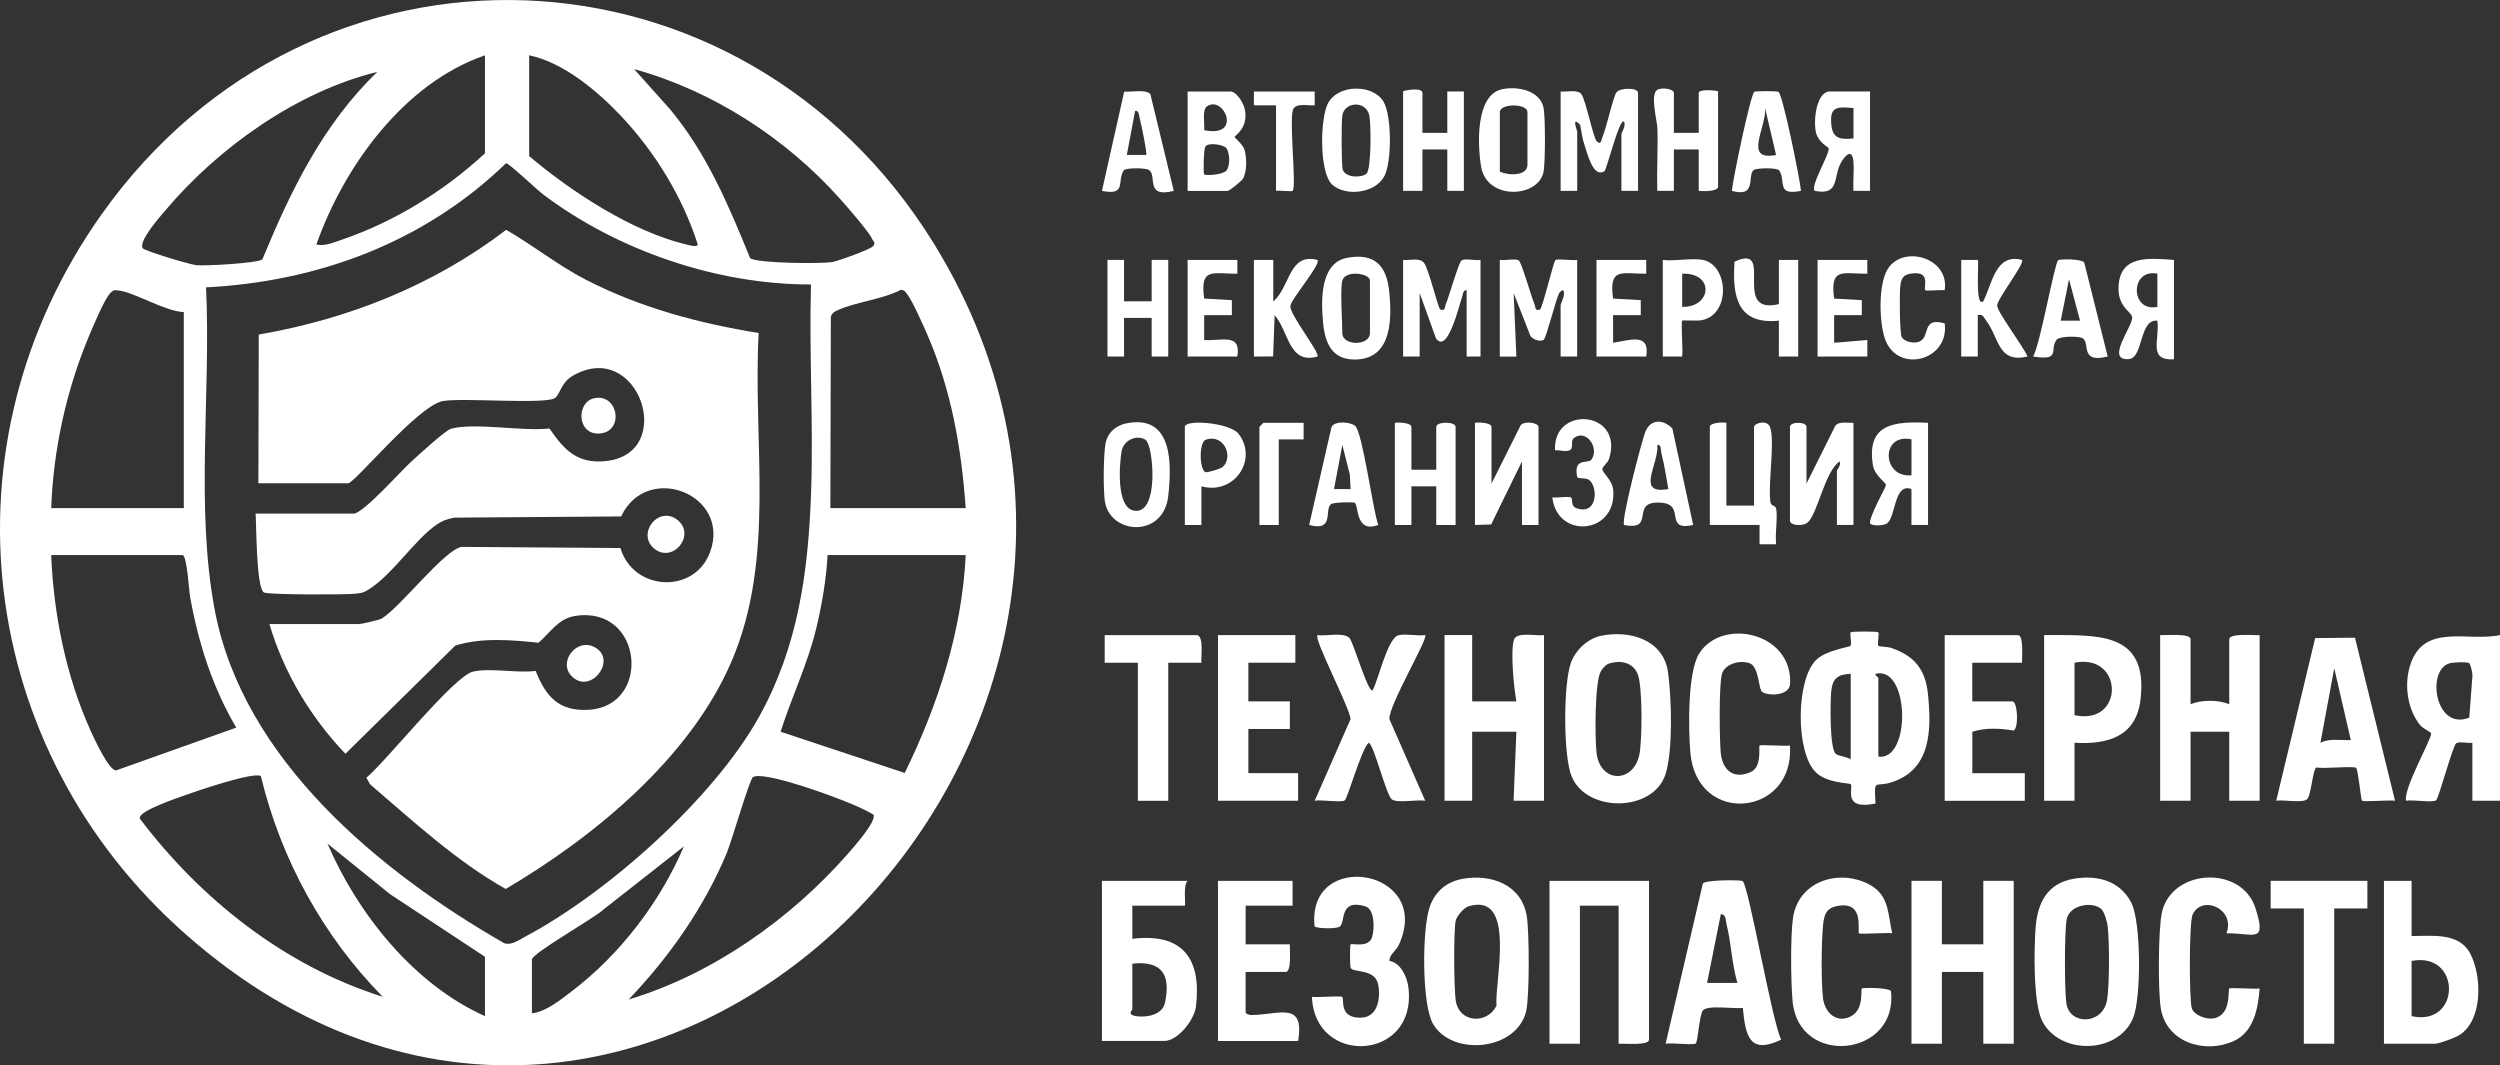 <svg width="176" height="75" viewBox="0 0 176 75" fill="none" xmlns="http://www.w3.org/2000/svg">
<rect x="0" y="0" width="176" height="75" fill="#333333" stroke="none"/>
<g clip-path="url(#clip0_1_605)">
<path d="M13.068 65.769C-1.671 52.776 -4.361 31.342 7.14 15.108C22.058 -5.949 52.223 -4.733 65.734 17.129C87.056 51.634 45.099 94.003 13.068 65.769ZM34.141 3.895C28.442 5.86 24.229 11.689 22.274 17.207C22.809 17.366 23.563 17.047 24.077 16.87C27.765 15.614 31.297 13.431 34.141 10.794V3.895ZM37.254 3.895V10.989C40.227 13.508 44.503 16.306 48.333 17.217C48.53 17.263 49.104 17.435 49.122 17.205C48.056 13.88 46.137 10.738 43.746 8.193C42.077 6.419 39.671 4.395 37.254 3.893V3.895ZM44.647 4.868L47.169 7.691C49.752 10.783 51.31 14.487 52.813 18.184C53.428 18.544 57.663 18.571 58.537 18.456C58.946 18.401 61.335 17.542 61.483 17.312C61.658 17.042 61.477 17.003 61.39 16.808C61.156 16.291 59.618 14.536 59.139 13.999C55.337 9.736 50.171 6.386 44.645 4.866L44.647 4.868ZM26.555 5.063C20.911 6.452 15.407 10.361 11.672 14.777C11.291 15.228 9.731 16.968 10.049 17.477C10.163 17.662 13.357 18.619 13.814 18.668C14.449 18.736 18.088 18.53 18.469 18.263C20.485 13.39 22.718 8.783 26.557 5.063H26.555ZM57.095 20.026C50.498 20.042 43.501 17.652 38.243 13.693C37.831 13.382 35.8 11.46 35.627 11.489C29.902 17.034 22.436 19.824 14.505 20.23C14.864 27.622 13.738 35.742 15.13 43.007C17.14 53.488 26.719 61.366 35.498 66.403C36.006 66.576 36.536 66.173 36.993 65.93C42.788 62.85 50.235 56.21 53.43 50.478C56.18 45.544 56.904 40.276 57.1 34.709C57.272 29.828 56.955 24.907 57.093 20.026H57.095ZM12.94 21.972C11.579 21.909 9.464 20.571 8.32 20.446C8.045 20.417 7.996 20.407 7.786 20.608C7.366 21.009 6.511 23.073 6.236 23.729C4.671 27.468 3.746 31.719 3.604 35.774H12.94V21.974V21.972ZM67.986 35.772C67.685 31.552 66.98 27.483 65.297 23.59C65.019 22.946 64.244 21.205 63.882 20.73C63.75 20.557 63.672 20.404 63.413 20.405C62.13 21.077 60.2 21.273 58.993 21.828C58.752 21.939 58.574 22.026 58.491 22.304L58.458 35.772H67.988H67.986ZM3.604 39.075C3.773 43.245 4.644 47.575 6.355 51.391C6.593 51.922 7.65 54.229 8.166 54.239L16.631 51.225C14.961 48.381 13.968 45.278 13.386 42.032C13.296 41.531 13.168 39.077 12.842 39.077H3.604V39.075ZM67.988 39.075H58.261C58.173 40.748 57.864 42.573 57.47 44.212C56.863 46.741 55.738 49.052 54.955 51.513L63.693 54.418C66.039 49.614 67.72 44.462 67.988 39.075ZM18.368 54.644C17.946 54.286 13.777 55.71 13.033 55.982C12.511 56.173 9.714 57.091 9.838 57.622C14.147 63.327 20.068 68.01 26.945 70.173C22.741 65.901 19.772 60.486 18.368 54.644ZM44.256 70.366C50.15 68.599 55.693 64.679 59.723 60.07C60.081 59.659 61.76 57.77 61.485 57.342C60.551 56.807 59.509 56.41 58.504 56.035C57.599 55.696 53.645 54.286 53.002 54.714C52.766 54.871 51.493 59.27 51.16 60.064C49.55 63.912 47.122 67.36 44.258 70.366H44.256ZM34.141 71.535V67.356L27.463 62.951L23.053 59.389C25.187 64.344 29.135 69.296 34.141 71.535ZM37.449 71.341C38.45 71.218 39.458 70.389 40.261 69.778C43.664 67.185 46.468 63.512 48.148 59.584L42.484 64.031C41.888 64.613 37.447 67.113 37.447 67.551V71.341H37.449Z" fill="white"/>
<path d="M132.235 44.517C132.311 44.596 132.143 45.379 132.242 45.482C132.275 45.515 132.908 45.532 133.167 45.622C134.803 46.194 135.556 47.139 135.731 48.892C135.985 51.416 135.942 54.176 133.169 55.073C131.981 55.459 131.925 54.721 132.038 56.568C129.637 57.06 130.523 55.441 130.286 55.206C130.192 55.112 128.611 55.147 127.823 54.361C126.401 52.947 126.427 47.853 127.856 46.46C128.578 45.756 130.182 45.571 130.266 45.468C130.391 45.318 130.206 44.594 130.284 44.513C130.35 44.443 132.165 44.443 132.231 44.513L132.235 44.517ZM130.29 47.433C129.355 47.474 129.004 47.776 128.917 48.686C128.849 49.383 128.796 52.791 129.254 53.085C129.501 53.245 129.997 53.258 130.29 53.459V47.433ZM132.235 53.264C134.554 53.599 134.444 46.836 132.04 47.435C131.943 47.503 132.235 47.684 132.235 47.725V53.264Z" fill="white"/>
<path d="M154.215 49.571C155.032 49.26 156.107 49.258 156.939 49.571V45.003C156.939 44.558 158.689 44.739 159.078 44.711V56.373H156.939V51.513H154.215V56.373H152.075V44.711C152.464 44.739 154.215 44.558 154.215 45.003V49.571Z" fill="white"/>
<path d="M136.709 62.011V66.48H139.626V62.011H141.765V73.478H139.626V68.424H136.709V73.478H134.569V62.011H136.709Z" fill="white"/>
<path d="M112.729 44.756C114.768 44.344 117.126 45.046 117.433 47.353C117.675 49.153 117.793 52.83 117.246 54.517C116.386 57.165 111.764 57.237 110.661 54.704C110.04 53.274 110.06 48.178 110.582 46.692C110.905 45.772 111.765 44.951 112.729 44.756ZM113.309 46.698C113.062 46.772 112.832 47.036 112.702 47.256C112.262 47.992 112.279 51.953 112.394 52.974C112.64 55.175 115.025 55.155 115.42 53.083C115.609 52.089 115.656 48.19 115.266 47.385C114.898 46.622 114.09 46.468 113.309 46.702V46.698Z" fill="white"/>
<path d="M116.09 62.011V73.187C116.09 73.632 114.339 73.451 113.95 73.478V63.76H111.226V73.478H109.086V62.011H116.088H116.09Z" fill="white"/>
<path d="M103.641 44.711V49.377H106.752C106.582 48.455 106.32 45.84 106.584 45.03C106.773 44.45 108.191 44.797 108.697 44.711V56.373H106.557L106.752 51.513H103.641V56.373H101.695V44.711H103.641Z" fill="white"/>
<path d="M145.994 61.864C147.638 61.583 149.246 62 150.044 63.554C150.743 64.912 150.751 70.266 150.169 71.671C149.121 74.193 145.079 74.298 143.798 71.934C143.124 70.689 143.185 66.737 143.315 65.212C143.463 63.5 144.174 62.173 145.994 61.864ZM147.941 64.005C147.336 63.439 145.733 63.687 145.504 64.677C145.325 65.449 145.34 69.792 145.474 70.648C145.718 72.198 148.025 72.146 148.333 70.42C148.516 69.395 148.504 66.292 148.385 65.214C148.352 64.914 148.14 64.19 147.941 64.005Z" fill="white"/>
<path d="M103.006 61.863C105.021 61.521 107.118 62.295 107.484 64.488C107.665 65.573 107.683 70.142 107.447 71.161C106.789 73.996 102.2 74.393 100.876 72.064C100.081 70.663 100.109 65.323 100.665 63.803C101.061 62.725 101.861 62.06 103.006 61.865V61.863ZM103.389 63.799C103.07 63.895 102.542 64.498 102.478 64.832C102.328 65.616 102.354 69.618 102.486 70.453C102.729 72.004 104.672 72.138 105.352 70.813C105.208 69.083 106.793 62.788 103.389 63.799Z" fill="white"/>
<path d="M176 44.711V56.373H174.055V52.291C173.74 52.344 173.157 52.182 172.92 52.324C172.682 52.466 171.68 56.231 171.498 56.346C171.224 56.523 169.842 56.278 169.386 56.371C169.197 55.476 171.208 52.009 171.152 51.628C171.138 51.54 170.57 51.293 170.358 51.026C169.468 49.904 169.248 48.188 169.672 46.842C170.622 43.816 173.708 45.202 176 44.709V44.711ZM173.831 46.684C173.666 46.581 172.69 46.624 172.441 46.698C170.796 47.176 171.432 51.48 173.837 50.521L174.063 47.536C174.063 47.365 173.923 46.742 173.831 46.684Z" fill="white"/>
<path d="M83.606 62.011C83.265 62.319 83.499 63.76 83.411 63.76H79.715V66.093C83.242 65.657 84.604 67.472 84.194 70.858C84.079 71.805 82.922 73.284 81.953 73.284H77.576V62.011H83.606ZM79.715 67.842V71.048C79.715 71.132 79.295 71.434 80.009 71.541C80.724 71.648 81.824 71.443 82.007 70.618C82.451 68.624 81.799 67.618 79.715 67.842Z" fill="white"/>
<path d="M168.609 56.371C168.226 56.305 166.399 56.474 166.284 56.363C166.201 56.282 166.023 54.194 165.868 54.06C165.689 53.906 163.557 54.138 163.087 54.029C162.809 54.104 162.715 56.064 162.396 56.287C162.028 56.546 160.759 56.283 160.247 56.371L162.988 44.923L165.79 44.894L168.609 56.371ZM165.496 52.097L164.331 47.046L163.358 52.293C164.022 51.955 164.779 52.136 165.496 52.097Z" fill="white"/>
<path d="M122.684 62.029C123.121 62.404 124.746 71.906 125.395 73.192C123.152 74.274 122.883 72.904 122.696 70.959C122.108 71.039 120.19 70.729 119.881 71.14C119.628 71.475 119.536 73.323 119.38 73.457C119.215 73.597 117.653 73.399 117.26 73.477L119.881 62.2C120.081 61.931 122.579 61.937 122.686 62.029H122.684ZM122.315 69.2C121.917 67.85 121.88 66.377 121.538 65.023C121.469 64.752 121.54 64.418 121.15 64.342L120.177 69.2H122.316H122.315Z" fill="white"/>
<path d="M96.637 48.598C97.058 47.814 97.69 44.859 98.487 44.711C99.032 44.61 99.758 44.781 100.334 44.711C100.574 44.927 97.749 49.666 97.813 50.626L100.334 56.371C99.776 56.272 98.401 56.558 97.994 56.283C97.587 56.009 96.694 52.293 96.349 52.295C95.847 52.733 94.867 56.219 94.669 56.346C94.398 56.521 93.008 56.276 92.556 56.371L95.081 50.624C95.009 49.783 92.472 44.98 92.751 44.711C93.385 44.801 94.519 44.489 94.99 44.902C95.276 45.153 96.31 48.842 96.639 48.596L96.637 48.598Z" fill="white"/>
<path d="M146.045 52.291V56.373H143.905V44.711C147.552 44.727 151.275 44.365 150.691 49.258C150.381 51.853 148.387 52.429 146.045 52.291ZM146.045 50.348C149.583 51.114 149.524 45.96 146.045 46.655V50.348Z" fill="white"/>
<path d="M123.87 52.486C123.944 52.408 125.663 52.544 126.012 52.486C126.358 57.484 119.448 58.188 119.001 52.98C118.86 51.353 118.794 47.326 119.624 46.007C121.218 43.468 126.164 44.497 126.027 48.116C125.994 49.019 124.462 49.005 124.053 48.709C123.792 48.521 123.849 46.927 123.16 46.686C122.525 46.464 121.468 46.701 121.234 47.421C121 48.141 121.057 52.069 121.138 52.982C121.249 54.211 122.05 54.922 123.288 54.332C124.057 53.966 123.8 52.558 123.87 52.484V52.486Z" fill="white"/>
<path d="M156.742 65.704C157.396 63.984 155.013 62.959 154.359 64.389C154.113 64.924 154.111 70.297 154.3 70.969C154.439 71.463 155.321 71.784 155.821 71.698C157.122 71.477 156.826 69.708 156.939 69.591C157.016 69.511 158.73 69.646 159.078 69.591C158.973 70.992 158.666 72.656 157.242 73.296C155.204 74.214 152.521 73.385 152.122 71.002C151.919 69.794 151.933 65.327 152.209 64.184C152.943 61.136 157.824 60.897 158.79 63.951C159.587 66.472 158.691 65.681 156.744 65.704H156.742Z" fill="white"/>
<path d="M133.206 65.702C132.838 65.644 130.953 65.788 130.872 65.706C130.731 65.562 131.327 63.338 129.263 63.801C128.494 63.972 128.399 64.525 128.337 65.21C128.226 66.426 128.202 69.087 128.341 70.276C128.461 71.323 129.355 72.109 130.365 71.513C131.232 71.004 130.985 69.681 131.068 69.593C131.14 69.517 132.941 69.523 133.126 69.774C133.644 74.403 126.617 75.165 126.197 70.475C126.074 69.109 126.043 65.971 126.222 64.653C126.573 62.077 129.371 61.145 131.53 62.231C132.998 62.968 132.895 64.288 133.208 65.702H133.206Z" fill="white"/>
<path d="M169.775 62.011V65.898C171.206 65.898 173.103 65.624 173.899 67.122C174.729 68.681 174.816 71.801 173.148 72.864C172.846 73.056 171.715 73.478 171.428 73.478H167.83V62.011H169.775ZM169.775 71.535C173.262 72.319 173.311 66.972 169.775 67.648V71.535Z" fill="white"/>
<path d="M97.807 67.644C98.621 67.784 99.059 68.784 99.151 69.511C99.797 74.708 92.544 75.101 92.361 70.177C92.722 70.239 94.388 70.082 94.491 70.185C94.659 70.35 94.236 71.648 95.765 71.646C97.007 71.644 97.206 70.282 97.023 69.307C96.802 68.144 95.171 68.515 95.076 68.105C95.035 67.932 95.023 66.539 95.083 66.482C95.185 66.387 96.365 66.766 96.602 65.959C96.767 65.397 96.791 64.004 96.117 63.803C94.252 63.247 94.741 64.933 94.32 65.233C94.086 65.398 92.817 65.383 92.546 65.227C91.968 59.706 100.909 61.155 98.493 66.486C98.271 66.976 97.813 67.181 97.811 67.648L97.807 67.644Z" fill="white"/>
<path d="M91.193 44.711V46.655H87.885V49.377H90.804V51.32H87.885V54.429H91.386V56.373H85.745V44.711H91.193Z" fill="white"/>
<path d="M142.349 46.655H138.849V49.377H141.67C142.032 49.377 142.135 51.174 141.773 51.429C140.804 51.276 139.797 51.213 138.851 51.515V54.431H142.546V56.375H136.906V44.713H142.059C142.486 44.713 142.338 46.293 142.351 46.657L142.349 46.655Z" fill="white"/>
<path d="M90.998 62.011V63.76H87.692V66.482H90.804C90.79 66.846 90.938 68.426 90.512 68.426H87.69V71.245C87.69 71.385 87.926 71.455 88.088 71.457C89.99 71.463 91.875 70.418 91.386 73.286H85.745V62.013H90.996L90.998 62.011Z" fill="white"/>
<path d="M84.287 44.711C84.768 44.859 84.532 46.211 84.579 46.657H82.245V56.375H80.105V46.657H77.77V44.713H84.287V44.711Z" fill="white"/>
<path d="M166.664 62.011V63.955H164.329V73.478H162.19V63.955H159.855V62.011H166.664Z" fill="white"/>
<path d="M18.191 34.022L18.216 23.553C24.552 22.456 30.52 20.08 35.635 16.181C37.533 17.271 39.254 18.664 41.207 19.674C45.031 21.65 49.172 22.756 53.409 23.446C52.989 31.176 54.634 39.295 51.487 46.595C48.567 53.373 41.799 58.937 35.599 62.583C32.11 60.614 29.1 57.825 26.057 55.219L25.79 54.751C27.198 53.593 31.951 47.587 33.306 47.281C34.55 47.001 36.388 47.408 37.708 47.231C38.431 49.036 39.332 50.091 41.441 49.97C45.903 49.715 45.282 42.589 40.473 43.365C39.283 43.558 38.732 44.552 37.911 45.248C36.018 45.048 33.882 44.873 32.056 45.447L24.317 53.066C21.871 50.505 19.971 47.34 18.968 43.933H25.29C25.436 43.933 26.69 43.651 26.857 43.556C28.191 42.756 31.285 38.694 32.498 38.501L43.678 38.581C44.572 41.608 48.876 41.863 49.986 38.875C51.493 34.816 45.549 32.474 43.728 36.357L31.99 36.441C31.501 36.528 31.147 36.651 30.734 36.935C29.206 37.983 27.652 40.427 25.962 41.495C25.545 41.758 25.381 41.762 24.91 41.805C24.19 41.871 18.837 41.88 18.573 41.705C18.037 41.353 18.055 37.034 17.996 36.159H24.902C25.549 36.159 28.209 33.182 28.888 32.559C29.357 32.129 31.363 30.281 31.758 30.18C33.508 29.734 36.76 30.386 38.682 30.164C39.71 31.668 40.627 32.653 42.605 32.464C47.728 31.974 44.953 23.736 40.3 26.468C39.513 26.929 39.451 27.686 39.106 27.997C38.543 28.505 32.566 27.979 31.174 28.234C29.441 28.549 24.959 34.02 24.515 34.02H18.193L18.191 34.022Z" fill="white"/>
<path d="M46.063 38.627C44.764 37.573 46.404 35.487 47.751 36.653C48.97 37.707 47.358 39.676 46.063 38.627Z" fill="white"/>
<path d="M40.222 47.577C39.25 46.55 40.701 44.725 42.032 45.668C43.364 46.612 41.505 48.937 40.222 47.577Z" fill="white"/>
<path d="M41.873 28.026C43.547 27.723 43.96 30.409 42.2 30.52C40.596 30.622 40.545 28.267 41.873 28.026Z" fill="white"/>
<path d="M115.313 13.438H114.147V9.454C114.147 9.304 114.482 8.895 114.339 8.578C114.036 8.173 113.115 11.948 112.955 12.049C112.108 12.582 111.715 10.635 111.481 9.981C111.382 9.703 111.271 8.817 111.228 8.773C110.607 8.121 111.035 9.224 111.035 9.259V13.438H109.869V6.442C110.27 6.49 111.07 6.275 111.333 6.633C111.635 7.045 112.174 9.718 112.402 9.94C112.729 10.261 112.729 9.841 112.807 9.668C113.078 9.068 113.574 6.763 113.808 6.489C114.082 6.166 115.319 6.156 115.319 6.539V13.44L115.313 13.438Z" fill="white"/>
<path d="M105.588 18.298C105.938 18.362 106.666 18.177 106.917 18.331C107.12 18.456 107.809 20.923 108.027 21.409C108.121 21.619 108.031 21.909 108.407 21.798C108.582 21.748 109.361 18.438 109.497 18.317C109.645 18.189 110.708 18.362 111.033 18.298V25.102H109.867V21.506C109.867 21.333 110.229 20.8 110.06 20.438C110.019 20.382 109.82 20.537 109.768 20.631C109.538 21.043 108.859 23.794 108.681 23.917C108.419 24.098 107.751 23.884 107.683 23.495L106.561 20.633L106.754 25.104H105.586V18.3L105.588 18.298Z" fill="white"/>
<path d="M98.779 18.298C99.207 18.351 99.93 18.119 100.239 18.491C100.595 18.919 101.238 21.748 101.407 21.796C101.783 21.905 101.692 21.619 101.787 21.407C102.005 20.919 102.692 18.454 102.897 18.329C103.148 18.175 103.876 18.36 104.227 18.296V25.1H103.253V20.434C102.971 20.39 102.998 20.761 102.914 20.969C102.743 21.399 101.919 24.987 101.092 23.82L99.945 20.631V25.102H98.779V18.298Z" fill="white"/>
<path d="M105.003 34.042L107.044 29.958C107.276 29.592 108.311 29.756 108.311 30.057V36.958H107.145V32.487L104.974 36.925L103.837 36.956V29.765C104.116 29.715 105.003 29.76 105.003 30.057V34.042Z" fill="white"/>
<path d="M127.178 34.042L129.215 29.954C129.528 29.635 130.079 29.789 130.484 29.765V36.956H129.318V33.166C129.318 33.049 129.631 32.769 129.511 32.485C128.496 33.135 127.953 36.16 127.279 36.764C126.904 37.1 126.012 36.979 126.012 36.664V30.055C126.012 29.67 127.178 29.67 127.178 30.055V34.04V34.042Z" fill="white"/>
<path d="M121.538 29.765V35.596H123.483V30.057C123.483 29.789 124.435 29.511 124.62 30.086C124.962 31.149 124.464 33.981 124.633 35.318C124.68 35.69 125.005 35.503 125.054 35.874C125.147 36.614 124.955 37.548 125.04 38.318H123.872V36.956H120.371V30.055C120.371 29.758 121.261 29.713 121.538 29.764V29.765Z" fill="white"/>
<path d="M83.608 13.438V6.442H86.621C87.075 6.442 87.576 7.309 87.648 7.755C87.864 9.074 86.921 9.516 86.921 9.65C86.921 9.704 87.496 10.173 87.605 10.514C87.78 11.062 87.794 12.078 87.507 12.576C87.412 12.741 86.551 13.44 86.427 13.44H83.606L83.608 13.438ZM84.774 9.164C87.523 9.73 86.137 6.644 84.957 7.496C84.616 7.741 84.824 8.757 84.774 9.164ZM86.281 10.376C86.07 10.193 85.072 10.004 84.859 10.317C84.739 10.496 84.702 12.203 84.772 12.273C84.881 12.382 86.1 12.309 86.347 12C86.625 11.65 86.587 10.64 86.281 10.376Z" fill="white"/>
<path d="M93.781 12.989C92.86 12.136 92.936 8.321 93.489 7.276C94.219 5.897 96.67 5.932 97.392 7.144C97.988 8.144 97.994 11.378 97.455 12.407C96.822 13.613 94.725 13.862 93.781 12.989ZM96.201 12.224C96.547 11.924 96.526 8.716 96.401 8.136C96.168 7.056 94.684 7.158 94.505 8.099C94.427 8.51 94.429 11.648 94.53 11.95C94.725 12.514 95.837 12.539 96.201 12.226V12.224Z" fill="white"/>
<path d="M117.84 9.356H119.591V6.537C119.591 6.247 120.952 6.366 120.952 6.44V13.146C120.952 13.491 119.865 13.471 119.591 13.438V10.522H117.84V13.438H116.672C116.633 11.983 116.725 10.514 116.682 9.057C116.664 8.483 116.158 6.681 116.66 6.331C116.952 6.127 117.842 6.251 117.842 6.537V9.356H117.84Z" fill="white"/>
<path d="M94.836 18.15C96.773 17.794 97.616 18.687 97.803 20.535C97.99 22.384 98.014 25.164 95.562 25.304C93.79 25.405 93.28 24.195 93.14 22.668C93 21.141 92.936 18.5 94.836 18.15ZM94.499 19.755C94.334 20.347 94.499 22.623 94.499 23.448C94.499 24.368 96.444 24.368 96.444 23.448V19.755C96.444 19.232 94.715 18.987 94.499 19.755Z" fill="white"/>
<path d="M105.724 6.288C106.773 6.047 108.389 6.348 108.658 7.551C108.8 8.183 108.8 11.502 108.658 12.133C108.249 13.952 104.665 14.096 104.271 11.738C104.026 10.271 103.847 6.718 105.724 6.286V6.288ZM105.588 12.078C106.158 12.366 107.533 12.417 107.533 11.592V7.899C107.533 7.265 105.588 7.265 105.588 7.899V12.078Z" fill="white"/>
<path d="M99.363 33.069H101.113V30.057C101.113 29.66 102.474 29.66 102.474 30.057V36.958H101.113V34.236H99.363V36.958H98.197V29.767C98.475 29.717 99.363 29.761 99.363 30.059V33.071V33.069Z" fill="white"/>
<path d="M100.14 9.356H101.89V6.44H103.056V13.436H101.89V10.52H100.14V13.436H98.779V6.44C98.779 6.366 100.14 6.123 100.14 6.537V9.356Z" fill="white"/>
<path d="M79.273 29.81C82.56 29.131 82.504 32.608 82.245 34.915C81.908 37.911 78.146 37.645 77.782 35.291C77.661 34.505 77.673 31.864 77.854 31.112C78.019 30.423 78.586 29.95 79.272 29.81H79.273ZM80.656 30.966C80.011 30.573 79.081 30.974 78.95 31.82C78.798 32.816 78.58 35.76 79.856 35.954C81.66 36.228 81.181 31.289 80.654 30.968L80.656 30.966Z" fill="white"/>
<path d="M135.735 29.765V36.956H134.567V34.429C133.317 33.954 133.475 36.47 132.821 36.863C132.587 37.003 131.88 37.057 131.647 36.857C131.592 36.332 132.776 34.303 132.772 34.135C132.768 33.987 131.97 33.464 131.857 32.767C131.376 29.816 133.352 29.654 135.735 29.765ZM134.569 30.931C132.373 30.464 132.494 33.672 134.569 33.458V30.931Z" fill="white"/>
<path d="M131.651 6.442V13.438H130.482C130.445 12.765 130.535 12.068 130.482 11.393C130.416 10.531 130.015 10.792 129.661 11.354C129.008 12.391 129.579 13.8 127.758 13.436C127.422 13.098 128.786 10.916 128.742 10.442C128.736 10.37 128.035 10.043 127.852 9.36C127.645 8.59 127.842 6.44 128.829 6.44H131.651V6.442ZM130.486 7.607C129.314 7.502 128.777 7.488 128.934 8.852C129.045 9.813 129.653 9.821 130.486 9.747V7.607Z" fill="white"/>
<path d="M153.048 18.298V25.294C151.181 25.407 152.061 23.907 151.88 22.575C150.564 22.452 150.93 25.221 149.846 25.283C148.175 25.378 150.215 22.905 150.101 22.31C150.029 21.938 149.143 21.61 149.143 20.339C149.143 17.911 151.279 18.177 153.048 18.298ZM151.88 19.269C149.949 18.87 149.949 22.003 151.88 21.604V19.269Z" fill="white"/>
<path d="M119.203 36.958C117.1 37.421 118.712 35.534 116.972 35.392C114.633 35.201 116.647 37.407 114.338 36.958C114.094 36.725 115.607 30.931 115.835 30.388C116.216 29.471 117.108 29.516 117.733 30.164L119.201 36.96L119.203 36.958ZM117.451 34.429C117.305 33.59 117.172 32.73 116.962 31.905C116.906 31.686 116.974 31.273 116.676 31.322C116.797 32.678 115.114 34.855 117.451 34.429Z" fill="white"/>
<path d="M95.426 30.006C95.954 30.631 96.631 35.808 97.028 36.956C95.368 37.586 95.673 35.477 95.354 35.39C95.138 35.331 93.87 35.37 93.709 35.485C93.21 35.845 93.979 37.456 92.165 36.956L93.736 30.071C93.954 29.573 95.19 29.724 95.426 30.005V30.006ZM95.083 34.431L95.029 33.415L94.501 31.322L93.915 34.429H95.083V34.431Z" fill="white"/>
<path d="M89.638 18.298V21.215C90.837 20.224 90.714 17.777 92.749 18.3C93.039 18.553 90.891 21.061 90.845 21.536C90.782 22.166 92.949 24.828 92.747 25.1C90.724 25.68 90.736 23.32 89.733 22.189L89.628 25.092L88.275 25.102V18.298H89.635H89.638Z" fill="white"/>
<path d="M82.634 13.438C80.59 13.961 81.478 12.378 80.895 11.969C80.677 11.816 79.246 11.794 79.112 11.996C78.609 12.751 79.351 13.792 77.578 13.438L79.143 6.452C79.612 6.488 80.718 6.267 80.987 6.632L82.634 13.44V13.438ZM80.689 10.911C80.78 10.819 80.335 8.689 80.239 8.345C80.183 8.144 80.192 7.757 79.912 7.802L79.328 10.909H80.689V10.911Z" fill="white"/>
<path d="M125.206 6.467C125.506 6.662 126.715 12.584 126.789 13.438C125.013 13.792 125.757 12.751 125.255 11.996C125.122 11.796 123.679 11.816 123.467 11.967C122.969 12.327 123.738 13.94 121.923 13.438C122.001 12.572 123.23 6.697 123.5 6.461C123.564 6.405 125.099 6.397 125.206 6.467ZM125.036 10.911L124.262 7.609C124.373 8.955 122.69 11.368 125.036 10.911Z" fill="white"/>
<path d="M148.379 25.098C146.415 25.592 147.149 24.185 146.641 23.826C146.39 23.648 144.99 23.645 144.777 23.929C144.263 24.621 145.13 25.415 143.128 25.098C143.627 24.294 144.622 18.553 144.898 18.316C144.994 18.234 146.53 18.207 146.732 18.485L148.381 25.096L148.379 25.098ZM146.434 22.573L145.659 19.66L145.075 22.573H146.436H146.434Z" fill="white"/>
<path d="M79.133 18.298V21.213H81.078V18.298H82.245V25.1H81.078V22.38H79.133V25.1H77.965V18.298H79.133Z" fill="white"/>
<path d="M138.07 18.298H139.238C139.347 18.403 139.01 21.681 139.624 21.212C140.268 19.922 140.494 17.814 142.348 18.298C142.587 18.508 140.599 21.043 140.599 21.504C140.599 21.965 142.472 24.43 142.737 25.098C140.615 25.602 140.767 23.765 139.785 22.51C139.616 22.294 139.592 22.109 139.236 22.185V25.102H138.07V18.298Z" fill="white"/>
<path d="M119.883 18.298C121.682 18.656 121.871 22.084 119.842 22.534C119.493 22.611 118.473 22.524 118.422 22.573C118.333 22.662 118.491 24.711 118.424 25.102H117.061V18.298C117.903 18.411 119.098 18.143 119.883 18.298ZM118.426 21.602C120.504 21.656 120.726 19.187 118.426 19.269V21.602Z" fill="white"/>
<path d="M136.904 20.434C136.641 20.393 135.599 20.498 135.541 20.434C135.379 20.261 136.014 19.008 134.48 19.269C133.95 19.358 133.845 19.652 133.781 20.133C133.716 20.613 133.732 23.483 133.886 23.74C134.086 24.076 134.789 24.212 135.151 24.035C135.92 23.66 135.262 22.302 136.904 22.765C137.258 25.357 133.646 26.339 132.727 23.925C132.279 22.747 132.192 19.79 133.008 18.775C134.228 17.253 137.254 18.245 136.904 20.432V20.434Z" fill="white"/>
<path d="M84.579 34.236V36.958H83.413V30.057C83.413 29.491 86.606 29.759 87.202 30.547C88.596 32.398 86.853 34.868 84.581 34.236H84.579ZM84.898 30.952C84.382 31.123 84.435 33.133 84.887 33.242C85.023 33.275 85.913 33.005 86.055 32.89C86.867 32.226 86.205 30.516 84.9 30.952H84.898Z" fill="white"/>
<path d="M109.283 35.014C109.585 35.071 110.473 34.904 110.619 35.04C110.716 35.129 110.58 35.627 110.957 35.767C112.552 36.351 112.507 34.1 111.804 33.75C111.559 33.627 111.057 33.73 111.024 33.55C110.771 32.182 111.804 32.664 112.026 32.37C112.628 31.577 111.697 30.189 110.823 30.82C110.391 31.131 111.179 31.95 109.764 31.709C109.48 31.66 109.454 31.835 109.474 31.417C109.608 28.522 114.318 28.999 113.28 32.302C113.197 32.569 112.836 32.826 112.807 33.007C112.764 33.269 113.52 33.767 113.574 34.53C113.794 37.635 109.618 37.98 109.283 35.014Z" fill="white"/>
<path d="M125.233 21.407V18.298H126.594V25.102H125.231L125.233 22.575C122.299 22.872 121.948 20.868 122.11 18.425C125.023 17.057 121.82 22.23 125.233 21.409V21.407Z" fill="white"/>
<path d="M87.108 18.298V19.271C85.346 19.271 84.472 18.812 84.774 21.02L86.723 21.131V22.187L84.774 22.185V23.936C85.915 24.038 87.402 23.392 87.108 25.102H83.608V18.298H87.108Z" fill="white"/>
<path d="M115.895 18.298V19.271C114.133 19.271 113.259 18.812 113.561 21.02L115.51 21.131V22.187L113.561 22.185V24.129C114.704 23.971 116.172 23.37 115.895 25.102H112.394V18.298H115.895Z" fill="white"/>
<path d="M131.458 18.298V19.271C129.696 19.271 128.821 18.812 129.123 21.02L131.072 21.131V22.187L129.123 22.185V24.131L131.46 23.934V25.102H127.957V18.298H131.458Z" fill="white"/>
<path d="M91.775 29.765V30.933H90.025V36.958H88.664V30.057C88.664 30.036 88.935 29.765 88.956 29.765H91.777H91.775Z" fill="white"/>
<path d="M92.554 6.442V7.414C92.106 7.455 91.195 7.214 91.026 7.732C90.747 8.582 91.288 13.142 91 13.44C90.944 13.498 90.074 13.397 89.832 13.44V7.414H88.275V6.442H92.554Z" fill="white"/>
</g>
<defs>
<clipPath id="clip0_1_605">
<rect width="176" height="75" fill="white"/>
</clipPath>
</defs>
</svg>
